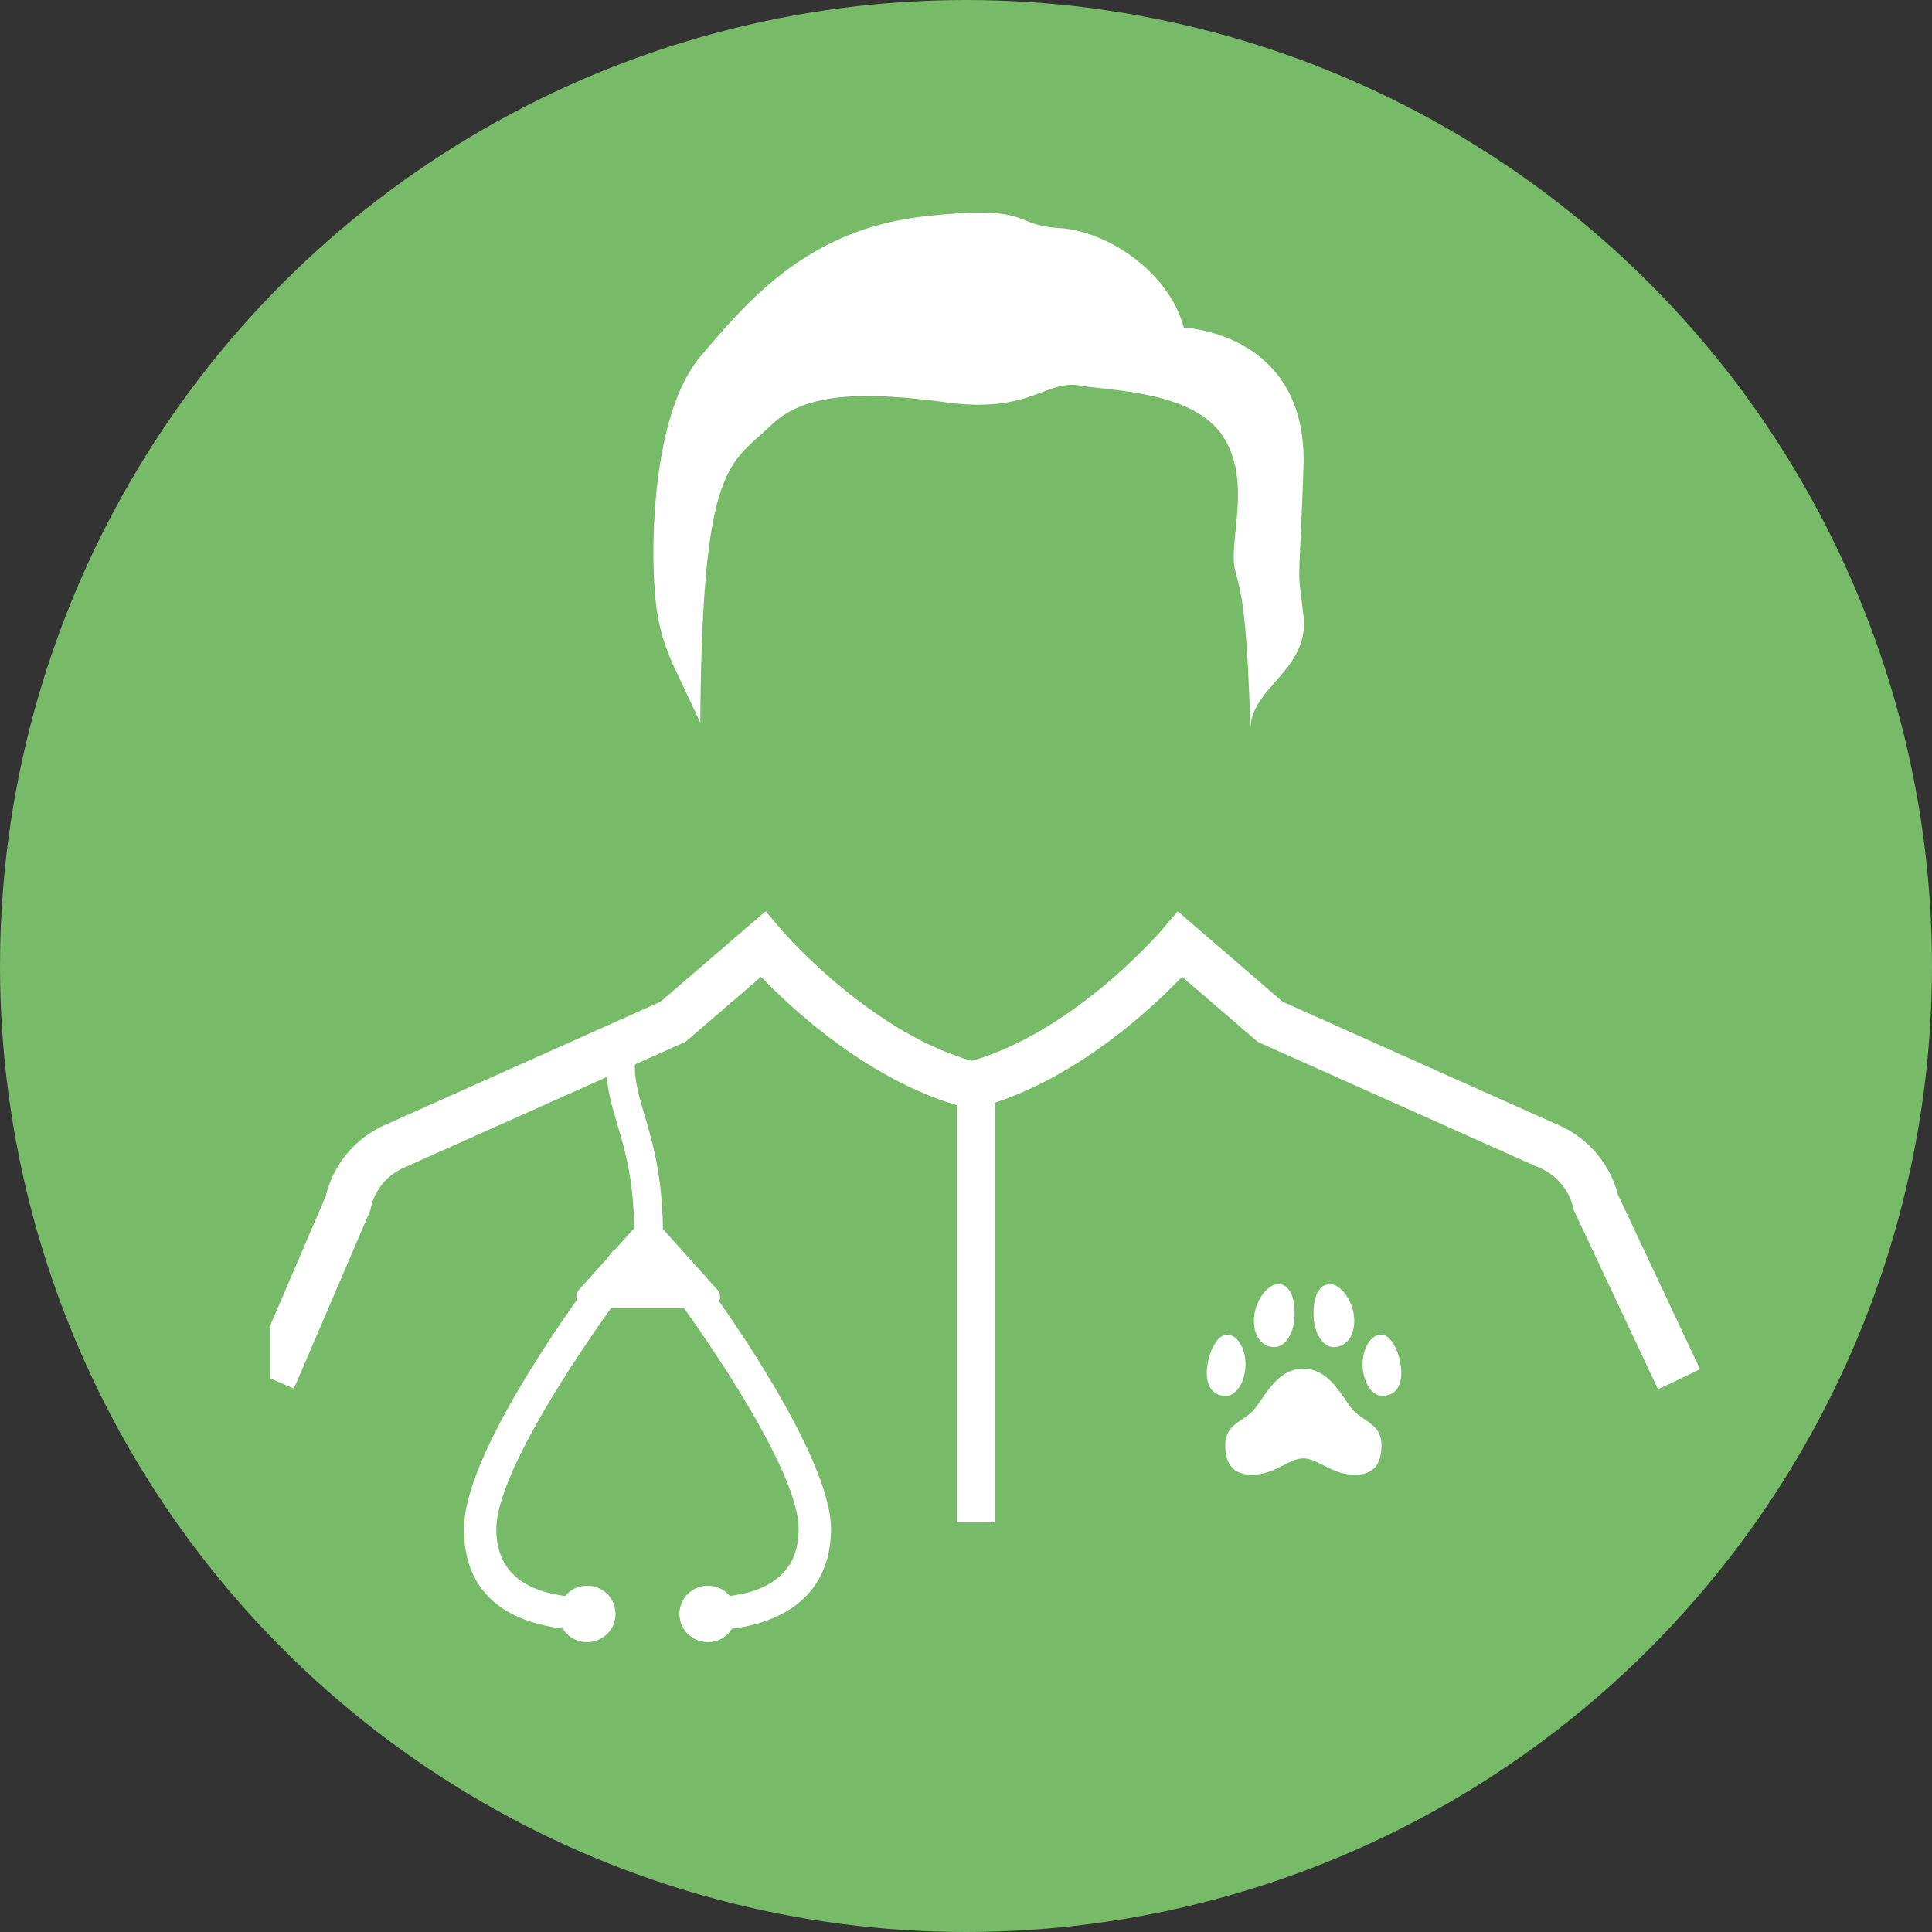 <svg xmlns="http://www.w3.org/2000/svg" width="100" height="100" fill="none" xmlns:v="https://vecta.io/nano"><rect width="100%" height="100%" fill="#333333" stroke="none"/><circle cx="50" cy="50" r="50" fill="#77bb68"/><g clip-path="url(#A)"><g clip-path="url(#B)" fill="#fff"><path d="M34.857 34.443l1.389 2.959c.096-13.456 1.489-13.302 3.673-15.399 1.75-1.688 4.737-1.753 9.056-1.178 4.307.595 5.146-1.162 6.892-.874 1.738.296 5.893.296 7.426 2.627 1.553 2.336.249 5.505.646 6.971.361 1.384.59 2.198.787 8.23-.028-1.17.863-1.971 1.65-2.915.67-.806 1.244-1.688 1.092-2.992-.321-2.838-.253-.668 0-7.667.253-7.007-6.194-7.242-6.194-7.242-.743-2.834-3.882-4.991-6.439-5.157-2.565-.166-1.325-1.255-7.105-.591-5.772.684-8.827 4.089-11.488 7.254S33.617 29.37 34.03 31.787c.169 1.044.49 1.89.823 2.66l.004-.004zm48.88 27.369a5.4 5.4 0 0 0-2.99-3.542L66.4 51.854l-5.443-4.684-.783.923c-.044.053-4.512 5.275-9.879 6.817-5.367-1.542-9.835-6.764-9.879-6.817l-.783-.927-5.447 4.684-14.298 6.396a5.39 5.39 0 0 0-3.023 3.655L13 70.912l2.212.963 3.954-9.222.024-.117a2.96 2.96 0 0 1 1.67-2.073l10.545-4.716c.072.818.289 1.575.534 2.401.405 1.368.859 2.919.887 5.424l-1.032 1.15-.032-.028-.333.437-1.453 1.619c-.133.15-.173.348-.12.534-2.316 3.283-5.84 8.784-5.84 11.853s1.846 4.749 5.122 5.161a1.43 1.43 0 0 0 1.224.696 1.458 1.458 0 1 0 0-2.915 1.42 1.42 0 0 0-1.104.53c-2.364-.304-3.568-1.465-3.568-3.469 0-2.562 3.512-8.036 5.937-11.432H35.4c2.425 3.396 5.937 8.87 5.937 11.432 0 2.004-1.2 3.166-3.568 3.469a1.43 1.43 0 0 0-1.104-.53 1.458 1.458 0 1 0 0 2.915c.522 0 .971-.279 1.224-.696 3.276-.413 5.122-2.239 5.122-5.161s-3.472-8.485-5.788-11.776a.57.57 0 0 0-.1-.611l-2.814-3.137c-.024-2.749-.534-4.489-.947-5.894-.289-.98-.518-1.761-.498-2.623l2.617-1.17 3.914-3.368c1.626 1.692 5.499 5.279 10.144 6.651v21.589h1.939V57.08c4.452-1.457 8.133-4.882 9.706-6.522l3.914 3.368 14.668 6.558a2.96 2.96 0 0 1 1.658 2.012l.028.126 4.367 9.291 2.176-1.04-4.263-9.064.008.004zm-19.272 8.91c.036-.874-.381-1.611-.935-1.639s-1.028 1.008-1.064 1.886.385 1.255.935 1.287 1.028-.656 1.064-1.53v-.004zm2.541-2.582c.036-.907-.213-1.639-.807-1.672s-1.256.887-1.293 1.793.413 1.433 1.008 1.465 1.056-.68 1.092-1.587zm3.062 4.882c-.558-.591-1.184-2.178-2.609-2.178s-2.047 1.583-2.605 2.178-1.493.7-1.429 1.907c.02.397.096 1.401 1.353 1.401s1.899-.842 2.685-.842 1.409.842 2.686.842 1.333-1.008 1.353-1.401c.064-1.206-.871-1.316-1.429-1.907h-.004zm1.398-3.939c-.55.028-.971.765-.935 1.639s.51 1.563 1.064 1.53.971-.409.935-1.287-.51-1.915-1.064-1.886v.004zm-2.384.643c.594-.032 1.048-.559 1.011-1.465s-.698-1.826-1.293-1.793-.843.765-.807 1.672.498 1.619 1.092 1.587h-.004z"/></g></g><defs><clipPath id="A"><path fill="#fff" transform="translate(14 11)" d="M0 0h74v74H0z"/></clipPath><clipPath id="B"><path fill="#fff" transform="translate(13 11)" d="M0 0h75v74H0z"/></clipPath></defs></svg>